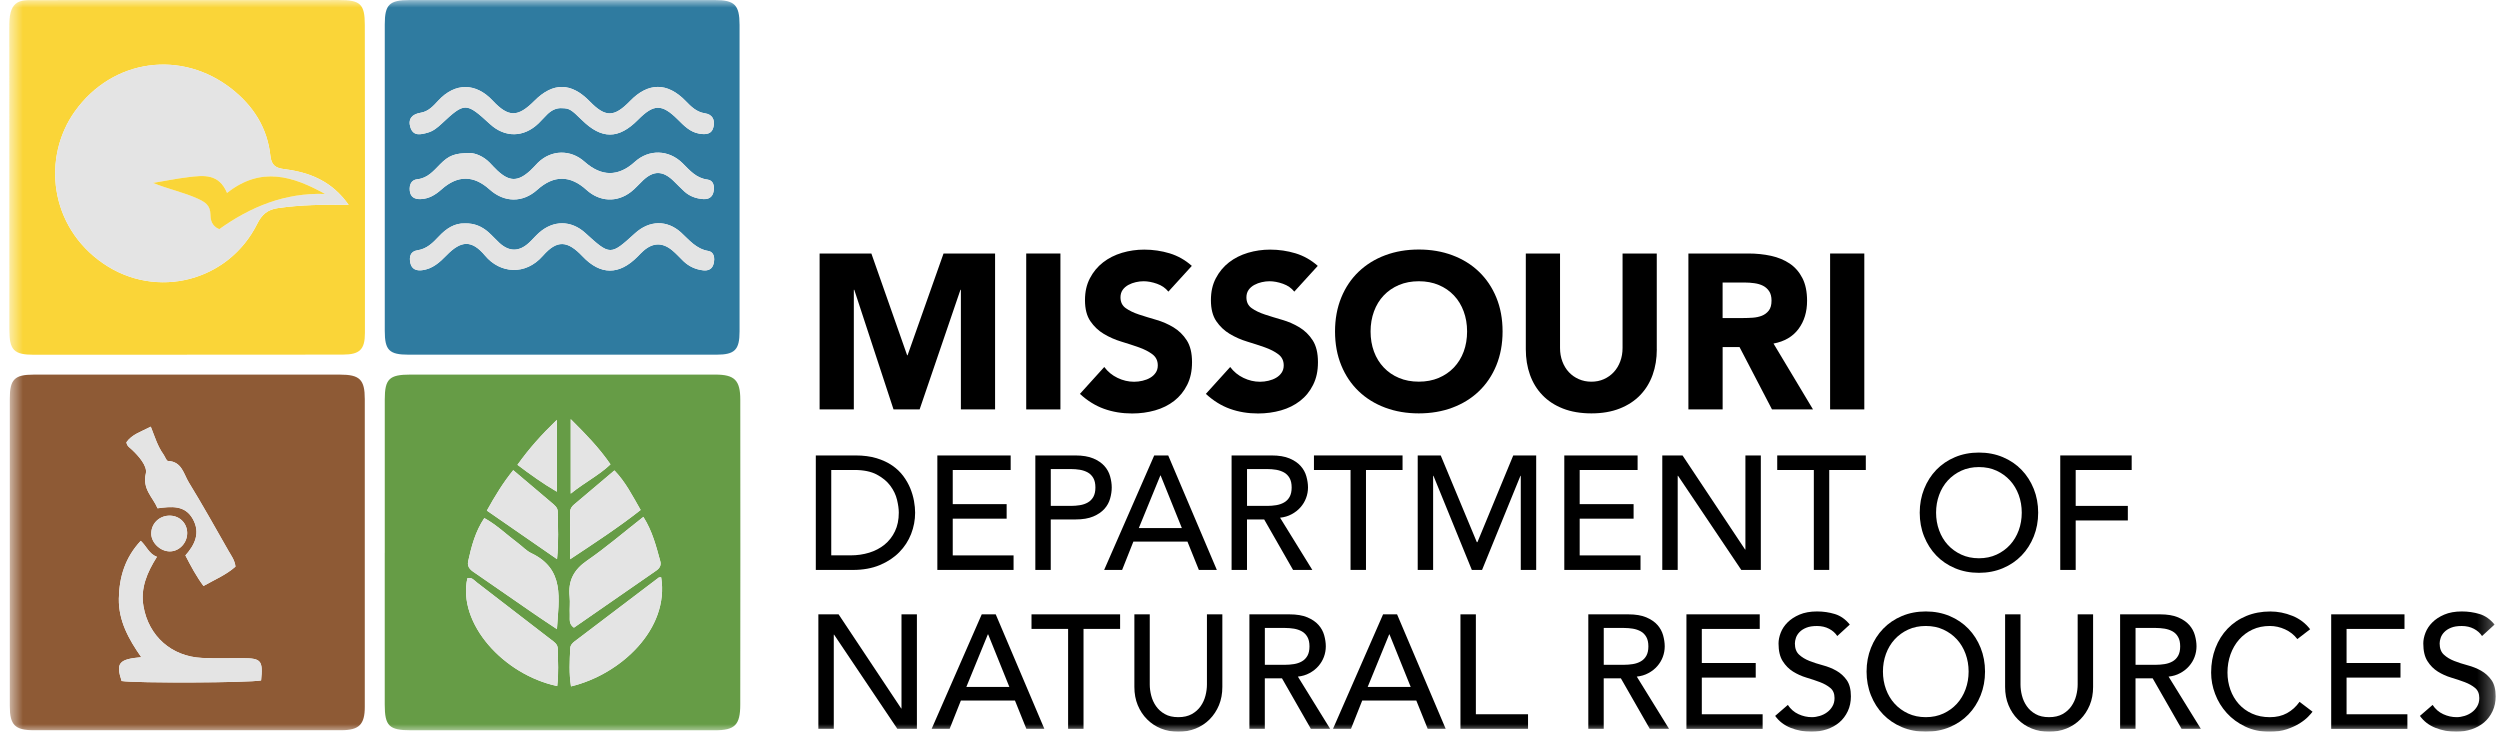 <?xml version="1.0" encoding="UTF-8"?>
<svg xmlns="http://www.w3.org/2000/svg" width="164" height="48" viewBox="0 0 164 48" fill="none">
  <g clip-path="url(#clip0_284_14)">
    <mask id="mask0_284_14" style="mask-type:luminance" maskUnits="userSpaceOnUse" x="0" y="0" width="164" height="48">
      <path d="M163.715 0H0.61V48H163.715V0Z" fill="white"></path>
    </mask>
    <g mask="url(#mask0_284_14)">
      <path d="M0.643 36.187C0.643 32.837 0.642 29.488 0.643 26.138C0.643 24.887 0.956 24.576 2.207 24.575C8.906 24.573 15.604 24.575 22.305 24.575C23.599 24.575 23.93 24.898 23.93 26.184C23.934 32.913 23.934 39.643 23.93 46.373C23.93 47.527 23.555 47.9 22.398 47.902C15.668 47.905 8.938 47.903 2.209 47.902C0.982 47.902 0.645 47.558 0.643 46.327C0.642 42.948 0.643 39.566 0.643 36.187ZM17.127 44.636C17.259 43.326 17.133 43.182 15.908 43.176C15.024 43.172 14.139 43.202 13.258 43.162C11.245 43.068 9.749 41.73 9.41 39.771C9.205 38.59 9.637 37.569 10.293 36.529C9.776 36.34 9.622 35.841 9.233 35.479C8.205 36.582 7.823 37.849 7.795 39.266C7.77 40.715 8.43 41.92 9.268 43.112C7.781 43.246 7.596 43.504 7.977 44.676C8.889 44.82 16.314 44.796 17.127 44.637V44.636ZM15.445 37.171C15.398 36.745 15.167 36.452 14.99 36.141C14.134 34.636 13.289 33.124 12.384 31.648C12.045 31.098 11.932 30.278 11.018 30.24C10.912 30.236 10.824 29.953 10.718 29.806C10.334 29.273 10.147 28.638 9.889 27.991C9.273 28.314 8.657 28.488 8.291 29.015C8.329 29.267 8.492 29.351 8.626 29.476C9.103 29.914 9.677 30.58 9.566 31.057C9.324 32.094 10.019 32.601 10.334 33.345C11.255 33.219 12.135 33.131 12.647 34.045C13.155 34.953 12.786 35.735 12.161 36.437C12.526 37.143 12.874 37.803 13.348 38.44C14.088 38.023 14.836 37.708 15.441 37.174L15.445 37.171ZM9.922 35.026C9.939 35.618 10.515 36.165 11.129 36.172C11.775 36.179 12.318 35.58 12.278 34.903C12.239 34.254 11.713 33.793 11.051 33.83C10.4 33.866 9.906 34.391 9.924 35.027L9.922 35.026Z" fill="#8E5A35"></path>
      <path d="M36.952 23.267C33.569 23.267 30.186 23.269 26.803 23.267C25.534 23.267 25.241 22.976 25.241 21.709C25.237 15.005 25.237 8.299 25.241 1.595C25.241 0.295 25.545 0.004 26.878 0.004C33.553 0.004 40.225 0.004 46.9 0.004C48.191 0.004 48.513 0.324 48.515 1.628C48.519 8.332 48.519 15.038 48.515 21.742C48.515 22.951 48.2 23.265 47.01 23.267C43.658 23.27 40.306 23.267 36.952 23.267ZM36.879 7.097C37.343 7.105 37.471 7.182 38.163 7.864C39.465 9.149 40.577 9.147 41.857 7.856C42.892 6.812 43.417 6.807 44.45 7.827C44.861 8.233 45.26 8.663 45.871 8.767C46.289 8.838 46.697 8.826 46.809 8.31C46.906 7.862 46.734 7.505 46.249 7.434C45.69 7.352 45.337 6.993 44.973 6.62C43.779 5.395 42.524 5.4 41.337 6.622C40.284 7.705 39.721 7.71 38.682 6.646C37.47 5.402 36.277 5.393 35.057 6.615C33.968 7.708 33.355 7.705 32.324 6.604C31.217 5.422 29.858 5.411 28.765 6.585C28.43 6.944 28.112 7.315 27.593 7.397C27.039 7.485 26.75 7.8 26.922 8.35C27.112 8.959 27.611 8.827 28.061 8.701C28.421 8.601 28.703 8.367 28.973 8.114C30.495 6.697 30.57 6.699 32.15 8.145C33.13 9.043 34.361 9.025 35.33 8.092C35.528 7.902 35.703 7.692 35.901 7.502C36.173 7.24 36.486 7.068 36.881 7.096L36.879 7.097ZM30.504 14.657C29.815 14.63 29.266 15.003 28.796 15.504C28.394 15.932 28.004 16.329 27.375 16.422C26.909 16.491 26.832 16.875 26.923 17.267C27.017 17.66 27.315 17.775 27.697 17.726C28.377 17.638 28.842 17.216 29.297 16.747C30.248 15.771 30.947 15.722 31.824 16.773C32.792 17.931 34.454 18.103 35.615 16.78C36.548 15.718 37.228 15.78 38.212 16.815C39.392 18.057 40.611 18.062 41.829 16.832C41.957 16.702 42.082 16.567 42.219 16.448C42.839 15.91 43.464 15.897 44.104 16.427C44.362 16.64 44.585 16.894 44.827 17.126C45.19 17.475 45.626 17.677 46.127 17.735C46.474 17.775 46.732 17.644 46.816 17.289C46.9 16.934 46.853 16.53 46.463 16.464C45.668 16.329 45.223 15.755 44.688 15.264C43.76 14.416 42.599 14.449 41.652 15.31C40.046 16.771 40.03 16.771 38.397 15.286C37.468 14.441 36.296 14.436 35.35 15.281C35.123 15.484 34.929 15.722 34.705 15.926C34.055 16.523 33.41 16.526 32.764 15.939C32.517 15.714 32.296 15.458 32.046 15.237C31.621 14.864 31.13 14.641 30.504 14.657ZM30.833 10.042C29.824 10.038 29.436 10.206 28.866 10.784C28.439 11.216 28.055 11.688 27.375 11.759C26.971 11.801 26.847 12.139 26.885 12.51C26.927 12.922 27.201 13.072 27.587 13.061C28.138 13.046 28.567 12.779 28.966 12.425C30.019 11.483 31.07 11.484 32.119 12.426C33.088 13.299 34.293 13.308 35.249 12.448C36.328 11.479 37.404 11.482 38.477 12.456C39.34 13.24 40.474 13.3 41.396 12.585C41.683 12.362 41.921 12.077 42.188 11.828C42.877 11.181 43.484 11.19 44.177 11.856C44.419 12.088 44.649 12.333 44.896 12.558C45.247 12.878 45.673 13.03 46.141 13.059C46.492 13.081 46.739 12.929 46.811 12.576C46.882 12.218 46.814 11.828 46.412 11.779C45.668 11.686 45.251 11.174 44.775 10.704C43.866 9.809 42.57 9.782 41.65 10.616C40.563 11.602 39.461 11.598 38.344 10.605C37.431 9.793 36.166 9.82 35.295 10.671C35.121 10.841 34.964 11.031 34.785 11.194C33.98 11.923 33.425 11.923 32.636 11.194C32.457 11.029 32.296 10.845 32.126 10.671C31.698 10.232 31.166 10.047 30.839 10.038L30.833 10.042Z" fill="#2F7BA0"></path>
      <path d="M25.241 36.262C25.241 32.912 25.241 29.561 25.241 26.211C25.241 24.86 25.532 24.573 26.916 24.573C33.586 24.571 40.255 24.571 46.926 24.573C48.182 24.573 48.561 24.937 48.563 26.211C48.57 32.88 48.57 39.55 48.561 46.221C48.561 47.571 48.201 47.907 46.886 47.907C40.246 47.907 33.608 47.907 26.968 47.907C25.525 47.907 25.239 47.627 25.239 46.221C25.239 42.902 25.239 39.581 25.239 36.262H25.241ZM42.204 33.908C40.913 34.921 39.759 35.916 38.512 36.774C37.634 37.379 37.261 38.103 37.367 39.136C37.408 39.528 37.356 39.928 37.377 40.323C37.391 40.603 37.296 40.932 37.649 41.174C39.452 39.923 41.248 38.676 43.047 37.432C43.269 37.279 43.389 37.087 43.314 36.812C43.047 35.854 42.815 34.879 42.204 33.906V33.908ZM31.773 33.985C31.177 34.872 30.93 35.836 30.713 36.81C30.61 37.268 30.958 37.449 31.261 37.657C32.539 38.537 33.812 39.424 35.089 40.303C35.529 40.607 35.979 40.899 36.535 41.272C36.661 39.261 37.066 37.343 34.853 36.289C34.531 36.136 34.273 35.849 33.981 35.631C33.256 35.091 32.607 34.45 31.773 33.987V33.985ZM43.371 37.869C43.272 37.88 43.236 37.873 43.216 37.888C41.378 39.281 39.542 40.676 37.704 42.068C37.552 42.183 37.42 42.322 37.411 42.509C37.367 43.346 37.323 44.184 37.459 45.027C40.738 44.235 43.923 41.252 43.373 37.867L43.371 37.869ZM36.554 45.005C36.658 44.187 36.596 43.372 36.59 42.56C36.588 42.247 36.332 42.099 36.115 41.933C34.504 40.691 32.894 39.447 31.281 38.209C31.1 38.07 30.945 37.842 30.658 37.937C30.007 40.896 33.026 44.257 36.554 45.007V45.005ZM37.4 36.686C39.066 35.581 40.575 34.598 42.025 33.455C41.487 32.524 41.048 31.633 40.306 30.862C39.384 31.641 38.527 32.365 37.671 33.089C37.526 33.212 37.406 33.365 37.404 33.552C37.395 34.539 37.398 35.529 37.398 36.686H37.4ZM33.67 30.845C32.998 31.675 32.475 32.535 31.94 33.497C33.474 34.557 34.952 35.58 36.543 36.681C36.66 35.539 36.597 34.55 36.59 33.564C36.588 33.294 36.373 33.136 36.191 32.981C35.387 32.292 34.575 31.611 33.67 30.847V30.845ZM37.441 27.499V32.383C38.368 31.633 39.282 31.189 40.048 30.461C39.302 29.378 38.45 28.503 37.441 27.497V27.499ZM33.946 30.494C34.798 31.132 35.592 31.706 36.53 32.257V27.544C35.535 28.51 34.732 29.393 33.946 30.494Z" fill="#669C46"></path>
      <path d="M12.27 23.272C8.918 23.272 5.568 23.276 2.216 23.272C0.914 23.272 0.614 22.963 0.614 21.641C0.61 15.028 0.61 8.416 0.61 1.805C0.61 1.47 0.612 1.138 0.7 0.808C0.824 0.338 1.121 0.079 1.592 0.028C1.834 0 2.079 0.007 2.322 0.007C8.966 0.006 15.608 0.004 22.25 0.002C23.641 0.002 23.93 0.263 23.932 1.644C23.943 8.377 23.945 15.111 23.939 21.844C23.939 22.925 23.597 23.258 22.507 23.261C19.095 23.272 15.683 23.265 12.27 23.265V23.27V23.272ZM22.868 13.438C21.772 11.878 20.3 11.302 18.654 11.097C18.078 11.025 17.806 10.841 17.738 10.223C17.542 8.405 16.632 6.966 15.211 5.843C11.927 3.246 7.384 3.846 4.911 7.308C2.763 10.316 3.229 14.855 6.777 17.287C10.259 19.675 14.988 18.466 16.873 14.683C17.171 14.083 17.541 13.752 18.219 13.653C19.724 13.434 21.235 13.415 22.868 13.439V13.438Z" fill="#FAD538"></path>
      <path d="M17.13 44.635C16.316 44.794 8.891 44.82 7.979 44.674C7.598 43.501 7.783 43.245 9.27 43.11C8.432 41.918 7.772 40.713 7.798 39.264C7.823 37.845 8.205 36.58 9.235 35.477C9.623 35.839 9.778 36.34 10.296 36.527C9.641 37.567 9.209 38.588 9.412 39.769C9.751 41.73 11.248 43.066 13.26 43.16C14.141 43.2 15.027 43.17 15.91 43.174C17.133 43.178 17.261 43.322 17.13 44.633V44.635Z" fill="#E4E4E4"></path>
      <path d="M15.446 37.172C14.843 37.708 14.093 38.021 13.352 38.438C12.879 37.801 12.531 37.141 12.165 36.435C12.791 35.733 13.16 34.952 12.652 34.043C12.14 33.129 11.26 33.217 10.339 33.343C10.024 32.599 9.329 32.09 9.571 31.055C9.682 30.58 9.106 29.912 8.631 29.473C8.495 29.349 8.332 29.265 8.296 29.012C8.66 28.486 9.278 28.314 9.894 27.988C10.152 28.637 10.339 29.27 10.723 29.804C10.829 29.951 10.916 30.234 11.023 30.238C11.937 30.278 12.05 31.095 12.389 31.646C13.292 33.121 14.137 34.634 14.995 36.139C15.172 36.45 15.402 36.742 15.45 37.168L15.446 37.172Z" fill="#E4E4E4"></path>
      <path d="M9.924 35.026C9.905 34.389 10.399 33.864 11.05 33.828C11.712 33.791 12.239 34.252 12.277 34.901C12.318 35.58 11.776 36.178 11.129 36.17C10.514 36.163 9.94 35.616 9.922 35.024L9.924 35.026Z" fill="#E4E4E4"></path>
      <path d="M36.88 7.097C36.485 7.068 36.17 7.24 35.9 7.501C35.702 7.692 35.526 7.902 35.329 8.092C34.358 9.023 33.129 9.041 32.149 8.145C30.569 6.699 30.494 6.697 28.972 8.114C28.702 8.366 28.42 8.6 28.06 8.701C27.61 8.827 27.111 8.959 26.921 8.35C26.749 7.799 27.038 7.487 27.592 7.397C28.111 7.315 28.429 6.944 28.764 6.585C29.857 5.411 31.216 5.422 32.322 6.604C33.354 7.704 33.967 7.706 35.056 6.614C36.274 5.393 37.468 5.402 38.681 6.646C39.72 7.712 40.285 7.706 41.336 6.622C42.525 5.398 43.779 5.395 44.972 6.62C45.336 6.993 45.689 7.351 46.248 7.434C46.733 7.505 46.907 7.862 46.808 8.31C46.696 8.825 46.288 8.838 45.87 8.767C45.259 8.663 44.86 8.233 44.449 7.827C43.416 6.808 42.891 6.814 41.856 7.856C40.574 9.147 39.464 9.149 38.162 7.863C37.47 7.181 37.342 7.105 36.878 7.097H36.88Z" fill="#E4E4E4"></path>
      <path d="M30.503 14.655C31.128 14.637 31.618 14.86 32.044 15.235C32.295 15.456 32.516 15.712 32.763 15.937C33.41 16.524 34.056 16.521 34.703 15.924C34.928 15.72 35.122 15.48 35.349 15.279C36.294 14.434 37.467 14.44 38.395 15.284C40.029 16.769 40.045 16.769 41.651 15.308C42.598 14.445 43.759 14.414 44.686 15.262C45.222 15.752 45.666 16.327 46.462 16.462C46.851 16.528 46.901 16.932 46.815 17.287C46.731 17.642 46.473 17.773 46.125 17.733C45.626 17.676 45.189 17.473 44.825 17.124C44.584 16.892 44.361 16.639 44.103 16.425C43.463 15.895 42.837 15.908 42.218 16.446C42.08 16.564 41.956 16.7 41.828 16.83C40.61 18.06 39.389 18.055 38.211 16.813C37.227 15.776 36.547 15.716 35.614 16.778C34.453 18.102 32.791 17.929 31.823 16.771C30.945 15.72 30.247 15.771 29.296 16.745C28.84 17.212 28.376 17.634 27.696 17.724C27.314 17.773 27.014 17.658 26.922 17.265C26.829 16.873 26.907 16.488 27.374 16.42C28.003 16.327 28.392 15.93 28.795 15.502C29.265 15.001 29.815 14.628 30.503 14.655Z" fill="#E4E4E4"></path>
      <path d="M30.831 10.04C31.16 10.049 31.691 10.234 32.119 10.672C32.289 10.846 32.45 11.031 32.629 11.195C33.417 11.925 33.973 11.927 34.778 11.195C34.959 11.033 35.114 10.842 35.288 10.672C36.158 9.82 37.424 9.795 38.336 10.607C39.453 11.6 40.555 11.604 41.643 10.618C42.562 9.784 43.859 9.811 44.768 10.705C45.243 11.174 45.66 11.687 46.405 11.781C46.807 11.832 46.875 12.22 46.803 12.578C46.734 12.931 46.485 13.083 46.134 13.061C45.666 13.03 45.24 12.88 44.889 12.56C44.642 12.333 44.411 12.09 44.17 11.857C43.477 11.192 42.87 11.183 42.18 11.83C41.913 12.081 41.676 12.366 41.389 12.587C40.467 13.3 39.335 13.24 38.47 12.457C37.397 11.484 36.321 11.482 35.242 12.45C34.286 13.309 33.081 13.3 32.111 12.428C31.065 11.487 30.015 11.486 28.959 12.426C28.562 12.781 28.13 13.046 27.58 13.063C27.194 13.074 26.92 12.924 26.878 12.512C26.839 12.141 26.964 11.803 27.368 11.761C28.048 11.689 28.432 11.217 28.858 10.786C29.429 10.208 29.818 10.04 30.826 10.043L30.831 10.04Z" fill="#E4E4E4"></path>
      <path d="M42.204 33.908C42.815 34.881 43.047 35.854 43.314 36.814C43.391 37.088 43.27 37.28 43.047 37.434C41.248 38.679 39.452 39.926 37.649 41.175C37.294 40.934 37.391 40.605 37.376 40.325C37.356 39.93 37.407 39.53 37.367 39.138C37.261 38.105 37.634 37.381 38.512 36.776C39.759 35.916 40.913 34.921 42.204 33.91V33.908Z" fill="#E4E4E4"></path>
      <path d="M31.773 33.985C32.605 34.447 33.256 35.089 33.98 35.629C34.273 35.846 34.531 36.135 34.853 36.287C37.067 37.34 36.661 39.259 36.535 41.27C35.979 40.899 35.531 40.606 35.089 40.301C33.81 39.422 32.538 38.535 31.261 37.655C30.958 37.447 30.61 37.265 30.713 36.808C30.93 35.834 31.177 34.87 31.773 33.983V33.985Z" fill="#E4E4E4"></path>
      <path d="M43.371 37.869C43.922 41.252 40.736 44.237 37.457 45.029C37.322 44.187 37.366 43.348 37.41 42.51C37.419 42.324 37.55 42.185 37.702 42.07C39.54 40.678 41.376 39.283 43.214 37.889C43.234 37.874 43.273 37.882 43.369 37.871L43.371 37.869Z" fill="#E4E4E4"></path>
      <path d="M36.554 45.005C33.026 44.255 30.007 40.896 30.658 37.935C30.945 37.84 31.103 38.069 31.282 38.208C32.897 39.446 34.504 40.689 36.115 41.931C36.331 42.097 36.587 42.245 36.591 42.558C36.596 43.37 36.658 44.186 36.554 45.003V45.005Z" fill="#E4E4E4"></path>
      <path d="M37.399 36.684C37.399 35.527 37.393 34.539 37.404 33.55C37.406 33.363 37.525 33.21 37.671 33.087C38.529 32.363 39.385 31.639 40.306 30.86C41.049 31.63 41.486 32.522 42.026 33.453C40.575 34.594 39.065 35.578 37.401 36.684H37.399Z" fill="#E4E4E4"></path>
      <path d="M33.667 30.843C34.571 31.608 35.385 32.288 36.189 32.977C36.37 33.133 36.586 33.29 36.588 33.561C36.595 34.548 36.657 35.537 36.54 36.677C34.949 35.576 33.472 34.554 31.938 33.493C32.473 32.531 32.995 31.672 33.667 30.841V30.843Z" fill="#E4E4E4"></path>
      <path d="M37.438 27.497C38.448 28.502 39.3 29.378 40.046 30.461C39.28 31.189 38.366 31.631 37.438 32.383V27.498V27.497Z" fill="#E4E4E4"></path>
      <path d="M33.944 30.492C34.731 29.39 35.533 28.506 36.528 27.543V32.255C35.59 31.705 34.797 31.131 33.944 30.492Z" fill="#E4E4E4"></path>
      <path d="M22.868 13.438C21.235 13.414 19.724 13.434 18.219 13.652C17.541 13.75 17.171 14.083 16.873 14.681C14.988 18.465 10.259 19.674 6.777 17.285C3.229 14.851 2.763 10.314 4.912 7.306C7.382 3.844 11.925 3.244 15.211 5.841C16.632 6.964 17.541 8.403 17.738 10.221C17.806 10.839 18.078 11.024 18.654 11.095C20.3 11.302 21.772 11.878 22.868 13.436V13.438ZM10.043 12C11.029 12.402 12.034 12.605 12.978 13.033C13.452 13.247 13.803 13.467 13.81 14.078C13.814 14.403 13.876 14.82 14.388 15.034C16.418 13.582 18.687 12.629 21.328 12.723C19.225 11.558 17.129 10.885 14.898 12.659C14.372 11.378 13.36 11.501 12.378 11.618C11.596 11.711 10.822 11.87 10.045 12H10.043Z" fill="#E4E4E4"></path>
      <path d="M10.041 12C10.818 11.871 11.592 11.711 12.374 11.618C13.358 11.501 14.368 11.379 14.894 12.659C17.125 10.885 19.221 11.558 21.324 12.723C18.683 12.63 16.414 13.582 14.384 15.034C13.872 14.82 13.81 14.402 13.806 14.078C13.799 13.465 13.448 13.248 12.974 13.034C12.032 12.606 11.025 12.405 10.039 12H10.041Z" fill="#FAD538"></path>
      <path d="M53.766 16.63H57.162L59.508 23.305H59.537L61.896 16.63H65.277V26.858H63.034V19.013H63.004L60.327 26.858H58.615L56.041 19.013H56.011V26.858H53.766V16.63Z" fill="black"></path>
      <path d="M67.32 16.63H69.564V26.858H67.32V16.63Z" fill="black"></path>
      <path d="M76.643 19.128C76.46 18.898 76.213 18.726 75.902 18.616C75.589 18.505 75.295 18.45 75.017 18.45C74.854 18.45 74.686 18.47 74.514 18.509C74.342 18.547 74.177 18.607 74.024 18.69C73.87 18.772 73.746 18.88 73.649 19.015C73.554 19.151 73.504 19.313 73.504 19.507C73.504 19.816 73.62 20.052 73.85 20.215C74.081 20.379 74.37 20.518 74.721 20.634C75.07 20.749 75.447 20.864 75.851 20.981C76.255 21.098 76.63 21.261 76.981 21.473C77.33 21.685 77.621 21.968 77.851 22.325C78.082 22.682 78.197 23.159 78.197 23.755C78.197 24.351 78.091 24.82 77.881 25.244C77.67 25.668 77.385 26.019 77.025 26.299C76.665 26.579 76.248 26.785 75.772 26.921C75.297 27.056 74.796 27.124 74.269 27.124C73.607 27.124 72.993 27.023 72.427 26.82C71.861 26.617 71.334 26.29 70.844 25.838L72.44 24.075C72.671 24.384 72.961 24.622 73.311 24.79C73.66 24.958 74.022 25.043 74.397 25.043C74.58 25.043 74.764 25.021 74.951 24.977C75.138 24.933 75.306 24.869 75.454 24.781C75.602 24.695 75.723 24.584 75.814 24.448C75.906 24.313 75.951 24.154 75.951 23.971C75.951 23.662 75.834 23.421 75.598 23.241C75.362 23.064 75.068 22.912 74.713 22.786C74.359 22.662 73.975 22.535 73.563 22.411C73.15 22.287 72.767 22.117 72.413 21.906C72.058 21.694 71.764 21.414 71.528 21.069C71.292 20.721 71.175 20.264 71.175 19.697C71.175 19.13 71.283 18.666 71.499 18.253C71.714 17.839 72.001 17.492 72.362 17.212C72.722 16.932 73.137 16.724 73.607 16.583C74.077 16.444 74.561 16.375 75.061 16.375C75.637 16.375 76.193 16.457 76.73 16.619C77.268 16.784 77.753 17.058 78.184 17.442L76.644 19.132L76.643 19.128Z" fill="black"></path>
      <path d="M84.903 19.128C84.72 18.898 84.474 18.726 84.163 18.616C83.85 18.505 83.555 18.45 83.278 18.45C83.115 18.45 82.947 18.47 82.775 18.509C82.603 18.547 82.438 18.607 82.285 18.69C82.131 18.772 82.007 18.88 81.91 19.015C81.815 19.151 81.765 19.313 81.765 19.507C81.765 19.816 81.88 20.052 82.111 20.215C82.341 20.379 82.63 20.518 82.981 20.634C83.331 20.749 83.707 20.864 84.112 20.981C84.516 21.098 84.891 21.261 85.242 21.473C85.591 21.685 85.882 21.968 86.112 22.325C86.343 22.682 86.458 23.159 86.458 23.755C86.458 24.351 86.352 24.82 86.141 25.244C85.931 25.668 85.646 26.019 85.285 26.299C84.925 26.579 84.508 26.785 84.033 26.921C83.557 27.056 83.056 27.124 82.53 27.124C81.868 27.124 81.253 27.023 80.688 26.82C80.121 26.617 79.595 26.29 79.105 25.838L80.701 24.075C80.931 24.384 81.222 24.622 81.571 24.79C81.921 24.958 82.283 25.043 82.658 25.043C82.841 25.043 83.025 25.021 83.212 24.977C83.398 24.933 83.567 24.869 83.715 24.781C83.863 24.695 83.984 24.584 84.075 24.448C84.166 24.313 84.212 24.154 84.212 23.971C84.212 23.662 84.095 23.421 83.859 23.241C83.623 23.064 83.329 22.912 82.974 22.786C82.619 22.662 82.235 22.535 81.824 22.411C81.41 22.287 81.028 22.117 80.674 21.906C80.319 21.694 80.024 21.414 79.788 21.069C79.552 20.721 79.436 20.264 79.436 19.697C79.436 19.13 79.543 18.666 79.759 18.253C79.975 17.839 80.262 17.492 80.622 17.212C80.983 16.932 81.398 16.724 81.868 16.583C82.338 16.444 82.822 16.375 83.322 16.375C83.897 16.375 84.453 16.457 84.991 16.619C85.529 16.784 86.013 17.058 86.445 17.442L84.905 19.132L84.903 19.128Z" fill="black"></path>
      <path d="M87.578 21.744C87.578 20.924 87.715 20.184 87.988 19.518C88.26 18.852 88.642 18.287 89.131 17.821C89.621 17.355 90.201 16.994 90.872 16.744C91.543 16.493 92.276 16.369 93.073 16.369C93.871 16.369 94.604 16.493 95.275 16.744C95.946 16.994 96.528 17.353 97.016 17.821C97.504 18.289 97.887 18.854 98.159 19.518C98.433 20.182 98.569 20.924 98.569 21.744C98.569 22.563 98.431 23.303 98.159 23.969C97.887 24.633 97.504 25.2 97.016 25.666C96.528 26.134 95.946 26.493 95.275 26.743C94.604 26.994 93.869 27.118 93.073 27.118C92.278 27.118 91.543 26.994 90.872 26.743C90.201 26.493 89.619 26.134 89.131 25.666C88.642 25.2 88.26 24.633 87.988 23.969C87.715 23.305 87.578 22.563 87.578 21.744ZM89.91 21.744C89.91 22.225 89.985 22.665 90.133 23.066C90.281 23.466 90.495 23.812 90.773 24.106C91.051 24.401 91.384 24.629 91.773 24.792C92.161 24.957 92.596 25.037 93.075 25.037C93.554 25.037 93.99 24.955 94.377 24.792C94.765 24.628 95.1 24.399 95.378 24.106C95.656 23.812 95.87 23.466 96.018 23.066C96.166 22.667 96.241 22.226 96.241 21.744C96.241 21.261 96.166 20.833 96.018 20.429C95.87 20.025 95.656 19.675 95.378 19.381C95.1 19.087 94.767 18.858 94.377 18.695C93.99 18.531 93.554 18.45 93.075 18.45C92.596 18.45 92.161 18.532 91.773 18.695C91.385 18.86 91.051 19.088 90.773 19.381C90.495 19.675 90.281 20.025 90.133 20.429C89.985 20.833 89.91 21.272 89.91 21.744Z" fill="black"></path>
      <path d="M108.687 22.914C108.687 23.521 108.596 24.079 108.413 24.589C108.23 25.099 107.96 25.542 107.599 25.918C107.239 26.293 106.791 26.588 106.253 26.8C105.716 27.012 105.098 27.118 104.397 27.118C103.697 27.118 103.064 27.012 102.527 26.8C101.989 26.588 101.541 26.295 101.181 25.918C100.82 25.544 100.55 25.099 100.367 24.589C100.184 24.079 100.093 23.519 100.093 22.914V16.63H102.338V22.828C102.338 23.146 102.389 23.439 102.49 23.709C102.591 23.98 102.731 24.212 102.914 24.41C103.097 24.607 103.315 24.761 103.569 24.872C103.823 24.984 104.099 25.039 104.395 25.039C104.692 25.039 104.966 24.984 105.217 24.872C105.465 24.761 105.681 24.607 105.864 24.41C106.047 24.212 106.188 23.978 106.288 23.709C106.389 23.441 106.44 23.146 106.44 22.828V16.63H108.684V22.914H108.687Z" fill="black"></path>
      <path d="M110.759 16.63H114.702C115.22 16.63 115.711 16.681 116.178 16.782C116.642 16.883 117.05 17.053 117.401 17.287C117.752 17.523 118.03 17.841 118.235 18.239C118.442 18.64 118.544 19.137 118.544 19.735C118.544 20.458 118.358 21.072 117.983 21.577C117.608 22.082 117.061 22.403 116.342 22.537L118.932 26.856H116.242L114.113 22.767H113.005V26.856H110.759V16.628V16.63ZM113.005 20.864H114.329C114.53 20.864 114.744 20.856 114.969 20.842C115.194 20.827 115.399 20.783 115.58 20.712C115.763 20.639 115.913 20.527 116.033 20.372C116.154 20.218 116.212 20 116.212 19.721C116.212 19.461 116.159 19.254 116.053 19.099C115.947 18.945 115.814 18.826 115.651 18.744C115.488 18.662 115.3 18.607 115.09 18.578C114.878 18.549 114.673 18.534 114.472 18.534H113.003V20.86L113.005 20.864Z" fill="black"></path>
      <path d="M120.055 16.63H122.299V26.858H120.055V16.63Z" fill="black"></path>
      <path d="M53.518 29.877H56.119C56.645 29.877 57.106 29.938 57.503 30.058C57.9 30.179 58.244 30.34 58.535 30.541C58.825 30.742 59.069 30.975 59.261 31.236C59.453 31.498 59.606 31.767 59.718 32.043C59.829 32.319 59.91 32.595 59.959 32.869C60.008 33.144 60.032 33.4 60.032 33.634C60.032 34.114 59.944 34.579 59.769 35.029C59.593 35.479 59.334 35.877 58.99 36.227C58.646 36.576 58.22 36.858 57.712 37.07C57.203 37.282 56.614 37.388 55.949 37.388H53.517V29.879L53.518 29.877ZM54.53 36.431H55.803C56.23 36.431 56.636 36.373 57.019 36.256C57.401 36.139 57.735 35.963 58.024 35.731C58.311 35.497 58.54 35.206 58.708 34.855C58.877 34.504 58.961 34.096 58.961 33.63C58.961 33.39 58.922 33.109 58.845 32.787C58.769 32.465 58.622 32.16 58.408 31.869C58.194 31.58 57.898 31.333 57.52 31.132C57.141 30.931 56.649 30.83 56.046 30.83H54.53V36.43V36.431Z" fill="black"></path>
      <path d="M61.488 29.877H66.3V30.832H62.5V33.07H66.036V34.025H62.5V36.433H66.49V37.388H61.49V29.879L61.488 29.877Z" fill="black"></path>
      <path d="M67.92 29.877H70.54C71.018 29.877 71.411 29.943 71.72 30.073C72.029 30.205 72.272 30.369 72.451 30.572C72.631 30.773 72.755 31 72.824 31.251C72.894 31.501 72.93 31.744 72.93 31.977C72.93 32.209 72.896 32.452 72.824 32.703C72.755 32.953 72.631 33.18 72.451 33.381C72.272 33.582 72.029 33.749 71.72 33.88C71.411 34.012 71.018 34.076 70.54 34.076H68.929V37.386H67.918V29.877H67.92ZM68.931 33.187H70.257C70.453 33.187 70.648 33.171 70.842 33.14C71.034 33.109 71.208 33.05 71.358 32.964C71.51 32.88 71.63 32.758 71.722 32.599C71.813 32.439 71.859 32.233 71.859 31.979C71.859 31.724 71.813 31.518 71.722 31.359C71.63 31.2 71.51 31.077 71.358 30.993C71.206 30.909 71.034 30.85 70.842 30.817C70.648 30.786 70.454 30.77 70.257 30.77H68.931V33.187Z" fill="black"></path>
      <path d="M75.719 29.877H76.635L79.824 37.386H78.645L77.897 35.53H74.349L73.612 37.386H72.433L75.717 29.877H75.719ZM77.529 34.639L76.139 31.192H76.118L74.707 34.639H77.529Z" fill="black"></path>
      <path d="M80.794 29.877H83.414C83.892 29.877 84.285 29.943 84.594 30.073C84.903 30.205 85.146 30.369 85.325 30.572C85.505 30.773 85.629 31 85.698 31.251C85.768 31.501 85.805 31.744 85.805 31.977C85.805 32.209 85.763 32.449 85.678 32.672C85.594 32.895 85.474 33.096 85.314 33.277C85.157 33.458 84.963 33.61 84.735 33.732C84.506 33.857 84.252 33.932 83.972 33.961L86.088 37.386H84.824L82.93 34.076H81.803V37.386H80.792V29.877H80.794ZM81.805 33.187H83.131C83.327 33.187 83.522 33.171 83.716 33.14C83.908 33.109 84.082 33.05 84.232 32.964C84.384 32.88 84.504 32.758 84.596 32.599C84.687 32.439 84.733 32.233 84.733 31.979C84.733 31.724 84.687 31.518 84.596 31.359C84.504 31.2 84.384 31.077 84.232 30.993C84.08 30.909 83.908 30.85 83.716 30.817C83.522 30.786 83.329 30.77 83.131 30.77H81.805V33.187Z" fill="black"></path>
      <path d="M88.595 30.832H86.195V29.877H92.007V30.832H89.608V37.386H88.596V30.832H88.595Z" fill="black"></path>
      <path d="M93.006 29.877H94.511L96.879 35.563H96.921L99.269 29.877H100.774V37.386H99.763V31.212H99.741L97.224 37.386H96.552L94.035 31.212H94.013V37.386H93.002V29.877H93.006Z" fill="black"></path>
      <path d="M102.616 29.877H107.427V30.832H103.627V33.07H107.164V34.025H103.627V36.433H107.618V37.388H102.618V29.879L102.616 29.877Z" fill="black"></path>
      <path d="M109.048 29.877H110.374L114.479 36.051H114.499V29.877H115.51V37.386H114.227L110.079 31.212H110.057V37.386H109.046V29.877H109.048Z" fill="black"></path>
      <path d="M118.985 30.832H116.586V29.877H122.397V30.832H119.998V37.386H118.987V30.832H118.985Z" fill="black"></path>
      <path d="M129.818 37.577C129.249 37.577 128.726 37.476 128.249 37.275C127.772 37.074 127.362 36.796 127.022 36.443C126.682 36.09 126.415 35.673 126.223 35.192C126.029 34.711 125.934 34.192 125.934 33.632C125.934 33.072 126.031 32.553 126.223 32.072C126.415 31.591 126.682 31.174 127.022 30.821C127.362 30.468 127.772 30.19 128.249 29.989C128.726 29.788 129.249 29.688 129.818 29.688C130.387 29.688 130.91 29.788 131.387 29.989C131.864 30.19 132.272 30.468 132.614 30.821C132.954 31.174 133.221 31.591 133.415 32.072C133.607 32.553 133.704 33.072 133.704 33.632C133.704 34.192 133.607 34.711 133.415 35.192C133.221 35.673 132.956 36.09 132.614 36.443C132.274 36.796 131.864 37.074 131.387 37.275C130.91 37.476 130.387 37.577 129.818 37.577ZM129.818 36.622C130.246 36.622 130.632 36.541 130.976 36.382C131.32 36.223 131.614 36.009 131.859 35.741C132.104 35.472 132.294 35.155 132.428 34.791C132.561 34.428 132.627 34.04 132.627 33.63C132.627 33.221 132.561 32.833 132.428 32.469C132.294 32.105 132.104 31.789 131.859 31.52C131.614 31.251 131.318 31.037 130.976 30.878C130.632 30.719 130.246 30.64 129.818 30.64C129.39 30.64 129.004 30.719 128.661 30.878C128.317 31.037 128.022 31.251 127.775 31.52C127.53 31.789 127.34 32.105 127.207 32.469C127.073 32.833 127.007 33.221 127.007 33.63C127.007 34.04 127.073 34.428 127.207 34.791C127.34 35.155 127.529 35.472 127.775 35.741C128.021 36.009 128.317 36.223 128.661 36.382C129.004 36.541 129.39 36.622 129.818 36.622Z" fill="black"></path>
      <path d="M135.153 29.877H139.838V30.832H136.165V33.187H139.586V34.142H136.165V37.388H135.153V29.879V29.877Z" fill="black"></path>
      <path d="M53.686 40.301H55.012L59.118 46.475H59.138V40.301H60.149V47.81H58.865L54.718 41.636H54.696V47.81H53.685V40.301H53.686Z" fill="black"></path>
      <path d="M64.403 40.301H65.32L68.509 47.81H67.329L66.581 45.954H63.034L62.297 47.81H61.117L64.402 40.301H64.403ZM66.214 45.063L64.824 41.616H64.802L63.392 45.063H66.214Z" fill="black"></path>
      <path d="M70.066 41.256H67.667V40.301H73.479V41.256H71.079V47.81H70.068V41.256H70.066Z" fill="black"></path>
      <path d="M75.424 40.301V44.904C75.424 45.138 75.456 45.38 75.52 45.63C75.584 45.881 75.688 46.113 75.836 46.325C75.984 46.537 76.176 46.711 76.416 46.844C76.653 46.98 76.95 47.046 77.299 47.046C77.648 47.046 77.944 46.978 78.184 46.844C78.422 46.711 78.616 46.537 78.764 46.325C78.912 46.113 79.016 45.881 79.08 45.63C79.144 45.38 79.175 45.136 79.175 44.904V40.301H80.186V45.063C80.186 45.502 80.113 45.899 79.965 46.258C79.817 46.614 79.614 46.923 79.354 47.186C79.095 47.448 78.789 47.649 78.438 47.792C78.087 47.933 77.709 48.004 77.301 48.004C76.893 48.004 76.514 47.933 76.163 47.792C75.812 47.651 75.507 47.448 75.247 47.186C74.987 46.925 74.784 46.616 74.636 46.258C74.488 45.901 74.415 45.502 74.415 45.063V40.301H75.426H75.424Z" fill="black"></path>
      <path d="M81.963 40.301H84.583C85.061 40.301 85.454 40.367 85.763 40.497C86.072 40.629 86.315 40.793 86.494 40.996C86.674 41.197 86.798 41.424 86.867 41.675C86.937 41.925 86.973 42.169 86.973 42.401C86.973 42.633 86.931 42.873 86.847 43.096C86.763 43.319 86.642 43.52 86.483 43.701C86.326 43.882 86.132 44.034 85.904 44.156C85.675 44.281 85.421 44.356 85.141 44.385L87.257 47.81H85.993L84.099 44.5H82.972V47.81H81.961V40.301H81.963ZM82.974 43.611H84.3C84.496 43.611 84.691 43.595 84.885 43.564C85.077 43.533 85.251 43.474 85.401 43.388C85.552 43.304 85.673 43.182 85.765 43.023C85.856 42.863 85.902 42.657 85.902 42.403C85.902 42.148 85.856 41.942 85.765 41.783C85.673 41.623 85.552 41.501 85.401 41.417C85.249 41.333 85.077 41.274 84.885 41.241C84.691 41.21 84.497 41.194 84.3 41.194H82.974V43.611Z" fill="black"></path>
      <path d="M90.731 40.301H91.648L94.837 47.81H93.657L92.909 45.954H89.362L88.625 47.81H87.445L90.73 40.301H90.731ZM92.542 45.063L91.152 41.616H91.13L89.72 45.063H92.542Z" fill="black"></path>
      <path d="M95.806 40.301H96.817V46.855H100.239V47.81H95.806V40.301Z" fill="black"></path>
      <path d="M104.195 40.301H106.816C107.293 40.301 107.686 40.367 107.995 40.497C108.304 40.629 108.547 40.793 108.727 40.996C108.906 41.197 109.03 41.424 109.1 41.675C109.169 41.925 109.206 42.169 109.206 42.401C109.206 42.633 109.164 42.873 109.08 43.096C108.995 43.319 108.875 43.52 108.716 43.701C108.558 43.882 108.365 44.034 108.136 44.156C107.907 44.281 107.653 44.356 107.373 44.385L109.489 47.81H108.226L106.331 44.5H105.204V47.81H104.193V40.301H104.195ZM105.206 43.611H106.532C106.728 43.611 106.923 43.595 107.117 43.564C107.309 43.533 107.483 43.474 107.633 43.388C107.785 43.304 107.905 43.182 107.997 43.023C108.088 42.863 108.134 42.657 108.134 42.403C108.134 42.148 108.088 41.942 107.997 41.783C107.905 41.623 107.785 41.501 107.633 41.417C107.481 41.333 107.309 41.274 107.117 41.241C106.923 41.21 106.73 41.194 106.532 41.194H105.206V43.611Z" fill="black"></path>
      <path d="M110.628 40.301H115.439V41.256H111.639V43.494H115.176V44.449H111.639V46.857H115.629V47.812H110.63V40.303L110.628 40.301Z" fill="black"></path>
      <path d="M117.281 46.241C117.463 46.517 117.696 46.72 117.981 46.85C118.264 46.982 118.559 47.046 118.861 47.046C119.029 47.046 119.201 47.018 119.376 46.965C119.552 46.912 119.711 46.834 119.855 46.727C120 46.621 120.117 46.492 120.208 46.334C120.3 46.179 120.345 45.998 120.345 45.793C120.345 45.502 120.254 45.283 120.071 45.131C119.888 44.979 119.662 44.851 119.393 44.749C119.122 44.647 118.828 44.548 118.508 44.453C118.188 44.358 117.893 44.224 117.624 44.056C117.354 43.886 117.127 43.659 116.946 43.372C116.763 43.085 116.672 42.699 116.672 42.211C116.672 41.991 116.719 41.759 116.814 41.51C116.909 41.263 117.057 41.037 117.262 40.832C117.465 40.627 117.727 40.455 118.047 40.318C118.367 40.181 118.751 40.111 119.199 40.111C119.607 40.111 119.996 40.168 120.367 40.281C120.739 40.395 121.066 40.625 121.346 40.971L120.525 41.724C120.398 41.527 120.219 41.368 119.987 41.247C119.755 41.126 119.491 41.066 119.197 41.066C118.903 41.066 118.683 41.102 118.497 41.177C118.31 41.252 118.162 41.347 118.049 41.465C117.937 41.581 117.857 41.708 117.813 41.841C117.767 41.977 117.745 42.099 117.745 42.212C117.745 42.531 117.836 42.774 118.019 42.944C118.202 43.114 118.429 43.251 118.698 43.357C118.967 43.463 119.263 43.558 119.583 43.644C119.903 43.728 120.197 43.847 120.466 43.999C120.735 44.151 120.962 44.356 121.145 44.614C121.327 44.871 121.419 45.228 121.419 45.68C121.419 46.04 121.351 46.365 121.214 46.656C121.077 46.947 120.892 47.19 120.662 47.388C120.43 47.585 120.157 47.737 119.841 47.843C119.524 47.949 119.188 48.002 118.829 48.002C118.352 48.002 117.9 47.918 117.471 47.748C117.043 47.578 116.703 47.316 116.45 46.963L117.282 46.243L117.281 46.241Z" fill="black"></path>
      <path d="M126.332 48C125.763 48 125.24 47.9 124.763 47.699C124.285 47.497 123.876 47.219 123.536 46.867C123.195 46.514 122.928 46.097 122.736 45.616C122.543 45.135 122.447 44.615 122.447 44.056C122.447 43.496 122.544 42.977 122.736 42.496C122.928 42.015 123.195 41.598 123.536 41.245C123.876 40.892 124.285 40.614 124.763 40.413C125.24 40.212 125.763 40.111 126.332 40.111C126.9 40.111 127.423 40.212 127.901 40.413C128.378 40.614 128.786 40.892 129.128 41.245C129.468 41.598 129.735 42.015 129.929 42.496C130.121 42.977 130.218 43.496 130.218 44.056C130.218 44.615 130.121 45.135 129.929 45.616C129.735 46.097 129.47 46.514 129.128 46.867C128.788 47.219 128.378 47.497 127.901 47.699C127.423 47.9 126.9 48 126.332 48ZM126.332 47.046C126.76 47.046 127.145 46.965 127.489 46.806C127.833 46.647 128.127 46.433 128.373 46.164C128.618 45.895 128.808 45.579 128.941 45.215C129.075 44.851 129.141 44.464 129.141 44.054C129.141 43.644 129.075 43.257 128.941 42.893C128.808 42.529 128.618 42.212 128.373 41.944C128.127 41.675 127.831 41.461 127.489 41.302C127.145 41.143 126.76 41.064 126.332 41.064C125.904 41.064 125.518 41.143 125.174 41.302C124.83 41.461 124.536 41.675 124.289 41.944C124.044 42.212 123.854 42.529 123.72 42.893C123.587 43.257 123.521 43.644 123.521 44.054C123.521 44.464 123.587 44.851 123.72 45.215C123.854 45.579 124.042 45.895 124.289 46.164C124.534 46.433 124.83 46.647 125.174 46.806C125.518 46.965 125.904 47.046 126.332 47.046Z" fill="black"></path>
      <path d="M132.545 40.301V44.904C132.545 45.138 132.576 45.38 132.64 45.63C132.704 45.881 132.808 46.113 132.956 46.325C133.104 46.537 133.296 46.711 133.536 46.844C133.774 46.98 134.07 47.046 134.419 47.046C134.768 47.046 135.065 46.978 135.304 46.844C135.542 46.711 135.736 46.537 135.884 46.325C136.032 46.113 136.136 45.881 136.2 45.63C136.264 45.38 136.295 45.136 136.295 44.904V40.301H137.307V45.063C137.307 45.502 137.234 45.899 137.085 46.258C136.937 46.614 136.734 46.923 136.475 47.186C136.215 47.448 135.91 47.649 135.558 47.792C135.207 47.933 134.829 48.004 134.421 48.004C134.013 48.004 133.635 47.933 133.284 47.792C132.932 47.651 132.627 47.448 132.367 47.186C132.108 46.925 131.905 46.616 131.757 46.258C131.608 45.901 131.535 45.502 131.535 45.063V40.301H132.547H132.545Z" fill="black"></path>
      <path d="M139.081 40.301H141.701C142.178 40.301 142.572 40.367 142.881 40.497C143.19 40.629 143.433 40.793 143.612 40.996C143.791 41.197 143.916 41.424 143.985 41.675C144.055 41.925 144.091 42.169 144.091 42.401C144.091 42.633 144.049 42.873 143.965 43.096C143.881 43.319 143.76 43.52 143.601 43.701C143.444 43.882 143.25 44.034 143.021 44.156C142.793 44.281 142.539 44.356 142.259 44.385L144.375 47.81H143.111L141.216 44.5H140.09V47.81H139.079V40.301H139.081ZM140.092 43.611H141.418C141.613 43.611 141.809 43.595 142.003 43.564C142.195 43.533 142.369 43.474 142.519 43.388C142.67 43.304 142.791 43.182 142.882 43.023C142.974 42.863 143.02 42.657 143.02 42.403C143.02 42.148 142.974 41.942 142.882 41.783C142.791 41.623 142.67 41.501 142.519 41.417C142.367 41.333 142.195 41.274 142.003 41.241C141.809 41.21 141.615 41.194 141.418 41.194H140.092V43.611Z" fill="black"></path>
      <path d="M150.704 41.923C150.494 41.647 150.227 41.435 149.903 41.287C149.579 41.139 149.246 41.064 148.903 41.064C148.482 41.064 148.102 41.142 147.76 41.301C147.418 41.461 147.129 41.678 146.886 41.954C146.644 42.23 146.456 42.554 146.322 42.925C146.189 43.297 146.123 43.695 146.123 44.12C146.123 44.516 146.187 44.889 146.313 45.244C146.439 45.597 146.622 45.908 146.86 46.177C147.098 46.446 147.39 46.658 147.734 46.813C148.078 46.969 148.467 47.047 148.903 47.047C149.338 47.047 149.705 46.959 150.029 46.782C150.351 46.605 150.625 46.358 150.85 46.04L151.702 46.687C151.646 46.766 151.549 46.877 151.408 47.022C151.267 47.166 151.082 47.312 150.85 47.457C150.618 47.601 150.34 47.729 150.013 47.839C149.685 47.949 149.309 48.004 148.881 48.004C148.292 48.004 147.76 47.89 147.286 47.663C146.812 47.437 146.408 47.141 146.075 46.773C145.743 46.405 145.488 45.99 145.313 45.526C145.137 45.063 145.05 44.595 145.05 44.121C145.05 43.542 145.145 43.006 145.333 42.514C145.521 42.022 145.787 41.598 146.128 41.241C146.469 40.885 146.878 40.606 147.356 40.409C147.833 40.212 148.36 40.113 148.934 40.113C149.426 40.113 149.907 40.208 150.382 40.4C150.858 40.592 151.243 40.885 151.545 41.279L150.702 41.927L150.704 41.923Z" fill="black"></path>
      <path d="M152.924 40.301H157.735V41.256H153.935V43.494H157.472V44.449H153.935V46.857H157.925V47.812H152.926V40.303L152.924 40.301Z" fill="black"></path>
      <path d="M159.577 46.241C159.76 46.517 159.992 46.72 160.277 46.85C160.561 46.982 160.855 47.046 161.157 47.046C161.325 47.046 161.497 47.018 161.673 46.965C161.848 46.912 162.007 46.834 162.152 46.727C162.296 46.621 162.413 46.492 162.505 46.334C162.596 46.179 162.642 45.998 162.642 45.793C162.642 45.502 162.55 45.283 162.367 45.131C162.185 44.979 161.958 44.851 161.689 44.749C161.418 44.647 161.124 44.548 160.804 44.453C160.484 44.358 160.189 44.224 159.921 44.056C159.65 43.886 159.423 43.659 159.242 43.372C159.059 43.085 158.968 42.699 158.968 42.211C158.968 41.991 159.015 41.759 159.11 41.51C159.206 41.263 159.354 41.037 159.559 40.832C159.762 40.627 160.023 40.455 160.343 40.318C160.663 40.181 161.047 40.111 161.495 40.111C161.903 40.111 162.292 40.168 162.664 40.281C163.035 40.395 163.362 40.625 163.642 40.971L162.821 41.724C162.695 41.527 162.516 41.368 162.283 41.247C162.051 41.126 161.788 41.066 161.493 41.066C161.199 41.066 160.979 41.102 160.793 41.177C160.606 41.252 160.458 41.347 160.345 41.465C160.233 41.581 160.153 41.708 160.109 41.841C160.063 41.977 160.041 42.099 160.041 42.212C160.041 42.531 160.133 42.774 160.316 42.944C160.498 43.114 160.725 43.251 160.994 43.357C161.263 43.463 161.559 43.558 161.879 43.644C162.199 43.728 162.494 43.847 162.762 43.999C163.031 44.151 163.258 44.356 163.441 44.614C163.624 44.871 163.715 45.228 163.715 45.68C163.715 46.04 163.648 46.365 163.51 46.656C163.373 46.947 163.189 47.19 162.958 47.388C162.726 47.585 162.453 47.737 162.137 47.843C161.821 47.949 161.484 48.002 161.126 48.002C160.648 48.002 160.197 47.918 159.767 47.748C159.339 47.578 158.999 47.316 158.747 46.963L159.579 46.243L159.577 46.241Z" fill="black"></path>
    </g>
  </g>
  <defs>
    <clipPath id="clip0_284_14">
      <rect width="164" height="48" fill="white"></rect>
    </clipPath>
  </defs>
</svg>
